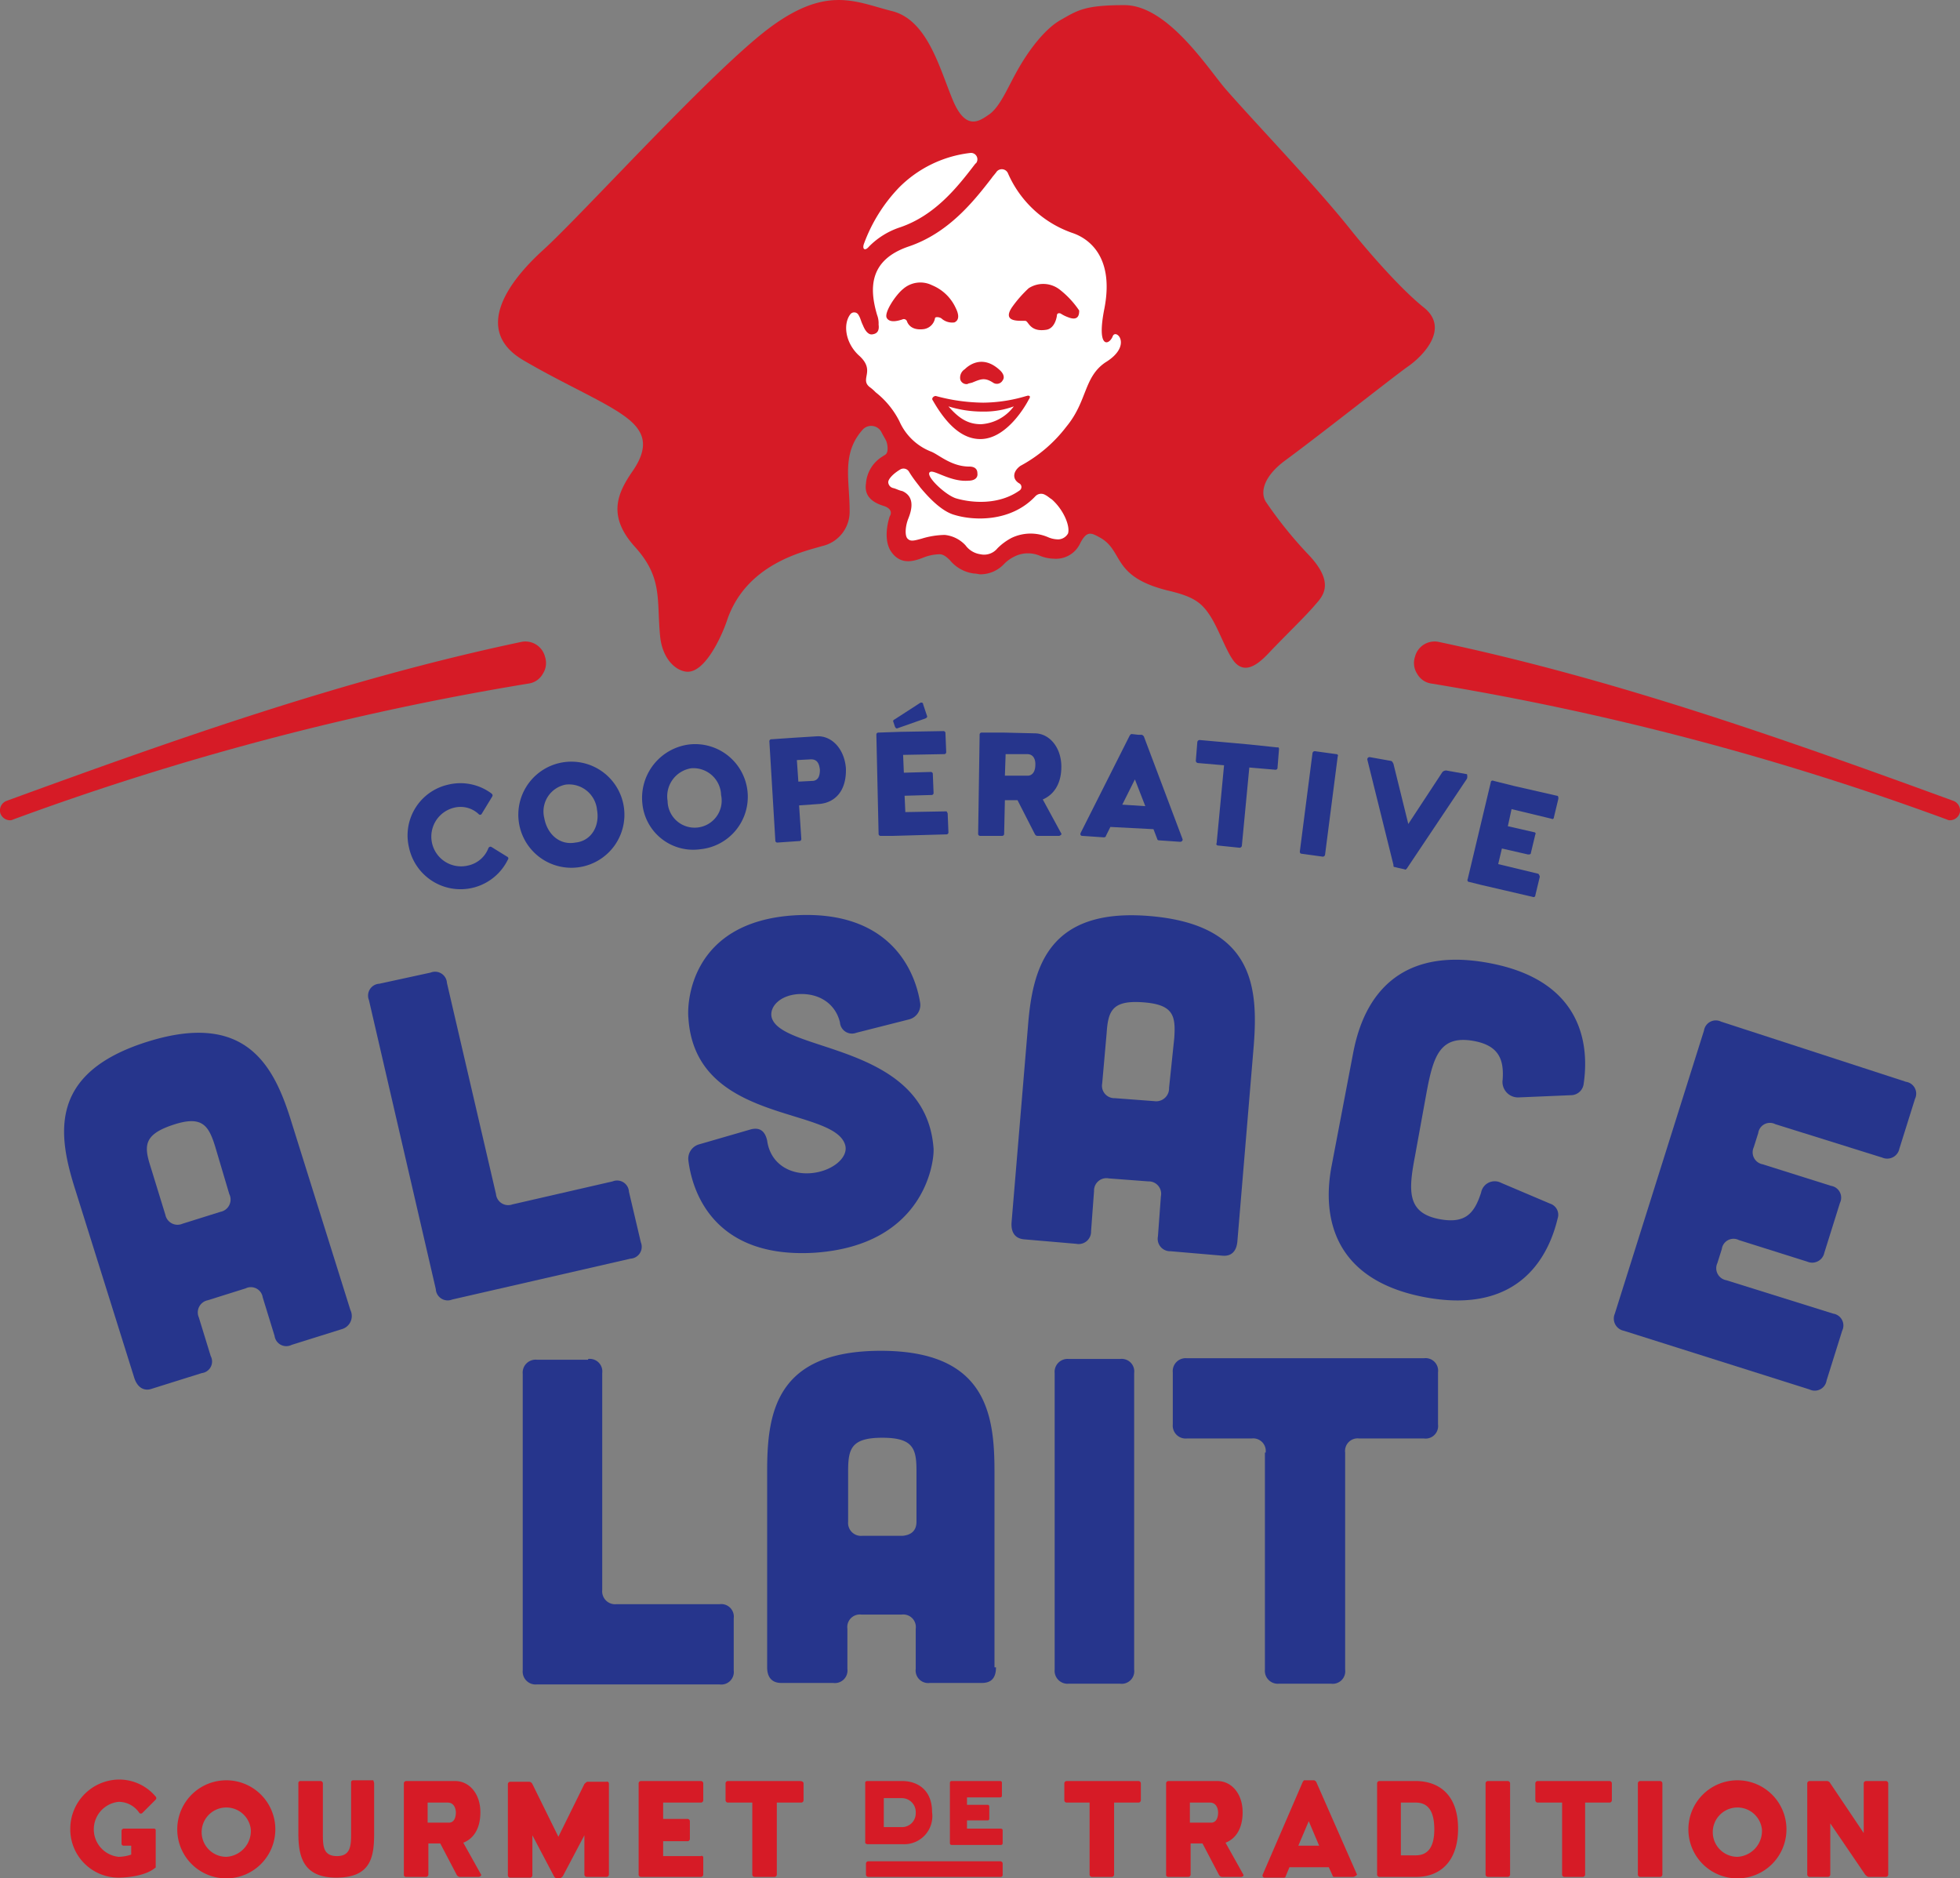 <svg id="Logo" xmlns="http://www.w3.org/2000/svg" viewBox="0 0 263.82 252.79"><rect x="0" y="0" width="263.82" height="252.79" fill="#808080" stroke="none"/><defs><style>.cls-1{fill:#26358c;}.cls-2{fill:#d61b26;}.cls-3{fill:#fff;}</style></defs><path class="cls-1" d="M224.5,159.3a7,7,0,0,1,5.3-8.5,7,7,0,0,1,5.8,1.2c.1.1.2.2.1.4l-1.4,2.3a.25.25,0,0,1-.4.1,3.56,3.56,0,0,0-3.3-.9,4,4,0,0,0,1.8,7.8,3.78,3.78,0,0,0,2.8-2.4c.1-.1.2-.2.4-.1l2.1,1.3a.25.25,0,0,1,.1.4,7.09,7.09,0,0,1-13.3-1.6Z" transform="translate(-169.44 -45.21)"/><path class="cls-1" d="M239.3,156a7.14,7.14,0,1,1,8.2,5.9A7.14,7.14,0,0,1,239.3,156Zm10.5-1.8a3.79,3.79,0,0,0-4.2-3.4,3.68,3.68,0,0,0-2.9,4.5c.4,2.2,2.1,3.7,4.2,3.3C249,158.4,250.2,156.4,249.8,154.2Z" transform="translate(-169.44 -45.21)"/><path class="cls-1" d="M255.9,153.3a7.24,7.24,0,0,1,6.3-7.9,7.09,7.09,0,1,1,1.5,14.1A6.87,6.87,0,0,1,255.9,153.3Zm10.6-1.1a3.73,3.73,0,0,0-4-3.6,3.82,3.82,0,0,0-3.2,4.4,3.64,3.64,0,1,0,7.2-.8Z" transform="translate(-169.44 -45.21)"/><path class="cls-1" d="M279.8,153.4l-2.8.2.3,4.5a.27.27,0,0,1-.3.3l-2.9.2a.27.27,0,0,1-.3-.3L273,145a.27.27,0,0,1,.3-.3l2.9-.2,3.2-.2c2-.1,3.7,1.7,3.9,4.3C283.4,151.7,281.8,153.2,279.8,153.4Zm0-4.6c-.1-.9-.4-1.4-1.2-1.4l-1.9.1.2,2.9,2-.1C279.6,150.2,279.8,149.6,279.8,148.8Z" transform="translate(-169.44 -45.21)"/><path class="cls-1" d="M297,154.7l.1,2.5a.27.27,0,0,1-.3.3l-7.1.2H288a.27.27,0,0,1-.3-.3l-.3-13.3a.27.27,0,0,1,.3-.3l2.9-.1,5.8-.1a.27.27,0,0,1,.3.3l.1,2.5a.27.27,0,0,1-.3.3l-5.5.1.1,2.4,3.6-.1a.27.27,0,0,1,.3.3l.1,2.5a.27.27,0,0,1-.3.3l-3.6.1.1,2.2,5.6-.1C296.8,154.4,297,154.6,297,154.7Zm-7.3-12.3c-.1-.2,0-.3.2-.4l3.4-2.2c.2-.1.4,0,.4.2l.5,1.5c.1.2,0,.3-.2.4l-3.7,1.3c-.2.1-.3,0-.4-.2Z" transform="translate(-169.44 -45.21)"/><path class="cls-1" d="M312,157.7h-2.9c-.2,0-.3-.1-.4-.3l-2.3-4.5h-1.7l-.1,4.5a.27.27,0,0,1-.3.3h-2.9a.27.27,0,0,1-.3-.3l.2-13.3a.27.27,0,0,1,.3-.3h2.9l4.2.1c2,0,3.6,1.9,3.6,4.5,0,2.4-1.1,3.8-2.5,4.4l2.5,4.6C312.4,157.5,312.1,157.7,312,157.7Zm-7.3-8.1h3.1c.3,0,1-.2,1-1.5,0,0,.1-1.4-1.1-1.4h-2.9Z" transform="translate(-169.44 -45.21)"/><path class="cls-1" d="M328.3,158.5l-2.9-.2a.22.22,0,0,1-.2-.2l-.5-1.3-5.8-.3-.6,1.2c0,.1-.1.2-.3.2l-2.9-.2c-.2,0-.3-.2-.2-.4l6.6-13.1c.1-.1.1-.2.3-.2l.9.1h.4c.1,0,.2.1.3.2l5.2,13.8C328.7,158.3,328.5,158.5,328.3,158.5Zm-4.7-4.8-1.4-3.6-1.7,3.4Z" transform="translate(-169.44 -45.21)"/><path class="cls-1" d="M341.6,146l-.2,2.5a.27.27,0,0,1-.3.3l-3.5-.3-1,10.5a.32.32,0,0,1-.3.3l-2.9-.3c-.2,0-.3-.2-.2-.3l1-10.5-3.5-.3a.32.32,0,0,1-.3-.3l.2-2.5a.32.32,0,0,1,.3-.3l4.5.4,2.2.2,3.8.4C341.5,145.7,341.6,145.9,341.6,146Z" transform="translate(-169.44 -45.21)"/><path class="cls-1" d="M344.4,159.8l1.7-13.2a.32.32,0,0,1,.3-.3l2.9.4c.2,0,.3.2.2.3l-1.7,13.2a.32.32,0,0,1-.3.3l-2.9-.4C344.5,160.1,344.4,160,344.4,159.8Z" transform="translate(-169.44 -45.21)"/><path class="cls-1" d="M366.9,150l-8.1,12.1c-.1.1-.2.2-.3.1l-.9-.2-.4-.1c-.2,0-.2-.1-.2-.3l-3.5-14.1a.3.3,0,0,1,.3-.4l2.8.5c.2,0,.3.2.4.4l2,8.1,4.6-7a.76.76,0,0,1,.5-.2l2.8.5A1.15,1.15,0,0,1,366.9,150Z" transform="translate(-169.44 -45.21)"/><path class="cls-1" d="M376.7,163.2l-.6,2.5c0,.2-.2.3-.4.2l-6.9-1.6-1.6-.4c-.2,0-.3-.2-.2-.4l3.1-13c0-.2.2-.3.4-.2l2.8.7,5.7,1.3c.2,0,.2.2.2.4l-.6,2.5c0,.2-.2.3-.3.2l-5.4-1.3-.5,2.3,3.5.8c.2,0,.3.2.2.3l-.6,2.5c0,.2-.2.2-.4.2l-3.5-.8-.5,2.1,5.4,1.3A.76.76,0,0,1,376.7,163.2Z" transform="translate(-169.44 -45.21)"/><path class="cls-1" d="M248.6,228.1a1.69,1.69,0,0,1,1.9,1.9v29.2a1.74,1.74,0,0,0,1.9,1.9h13.9a1.69,1.69,0,0,1,1.9,1.9v7a1.69,1.69,0,0,1-1.9,1.9H241.7a1.74,1.74,0,0,1-1.9-1.9V230.1a1.74,1.74,0,0,1,1.9-1.9h6.9Z" transform="translate(-169.44 -45.21)"/><path class="cls-1" d="M303.5,269.6c0,1.4-.6,2.1-1.9,2.1h-7a1.69,1.69,0,0,1-1.9-1.9v-5.4a1.69,1.69,0,0,0-1.9-1.9h-5.4a1.69,1.69,0,0,0-1.9,1.9v5.4a1.69,1.69,0,0,1-1.9,1.9h-7c-1.2,0-1.9-.7-1.9-2.1V243.2c0-7.9,1.2-16.2,15.3-16.2s15.3,8.4,15.3,16.2v26.4Zm-10.7-26.4c0-3-.4-4.5-4.6-4.5s-4.6,1.5-4.6,4.5V250a1.74,1.74,0,0,0,1.9,1.9h5.4c1.2-.1,1.9-.7,1.9-1.9v-6.8Z" transform="translate(-169.44 -45.21)"/><path class="cls-1" d="M320.2,228.1a1.69,1.69,0,0,1,1.9,1.9v39.9a1.69,1.69,0,0,1-1.9,1.9h-6.9a1.74,1.74,0,0,1-1.9-1.9V230a1.74,1.74,0,0,1,1.9-1.9Z" transform="translate(-169.44 -45.21)"/><path class="cls-1" d="M339.8,240.7a1.69,1.69,0,0,0-1.9-1.9h-8.7a1.74,1.74,0,0,1-1.9-1.9v-7a1.74,1.74,0,0,1,1.9-1.9h31.9a1.69,1.69,0,0,1,1.9,1.9v7a1.69,1.69,0,0,1-1.9,1.9h-8.7a1.69,1.69,0,0,0-1.9,1.9v29.2a1.69,1.69,0,0,1-1.9,1.9h-7a1.74,1.74,0,0,1-1.9-1.9V240.7Z" transform="translate(-169.44 -45.21)"/><path class="cls-1" d="M216.6,221.5a1.84,1.84,0,0,1-1.2,2.6l-6.7,2.1a1.59,1.59,0,0,1-2.3-1.2l-1.6-5.2a1.61,1.61,0,0,0-2.3-1.2l-5.1,1.6a1.67,1.67,0,0,0-1.2,2.3l1.6,5.2a1.57,1.57,0,0,1-1.2,2.3l-6.7,2.1c-1.1.4-2-.2-2.4-1.5l-7.9-25.2c-2.4-7.5-3.7-15.8,9.7-20s17.1,3.4,19.4,10.9Zm-18.2-22c-.9-2.9-1.8-4.2-5.7-2.9s-3.9,2.8-3,5.6l2,6.5a1.67,1.67,0,0,0,2.3,1.2l5.1-1.6a1.68,1.68,0,0,0,1.2-2.4Z" transform="translate(-169.44 -45.21)"/><path class="cls-1" d="M227.4,176.1a1.6,1.6,0,0,1,2.2,1.4l6.6,28.4a1.65,1.65,0,0,0,2.2,1.4l13.5-3.1a1.6,1.6,0,0,1,2.2,1.4l1.6,6.8a1.6,1.6,0,0,1-1.4,2.2l-24,5.5a1.6,1.6,0,0,1-2.2-1.4l-9-38.9a1.6,1.6,0,0,1,1.4-2.2Z" transform="translate(-169.44 -45.21)"/><path class="cls-1" d="M284.7,184.2a1.62,1.62,0,0,1-2.2-1.4c-.6-2.5-2.8-4-5.7-3.8-2.4.2-3.8,1.7-3.5,3.1,1.2,4.8,20.8,3.4,21.8,17.7.1,1.9-1.3,13-16,14-13.1.8-16.4-7.6-17-12.4a2,2,0,0,1,1.5-2.2l6.9-2c1.2-.3,1.9.2,2.2,1.5.4,3,2.9,4.6,5.8,4.4s5.2-2.1,4.7-3.8c-1.5-5.2-20.2-2.8-21.1-17.1-.2-1.9.2-12.9,14.2-13.8,12.8-.8,16.3,7.3,17,11.8a2,2,0,0,1-1.5,2.2Z" transform="translate(-169.44 -45.21)"/><path class="cls-1" d="M336,212.2c-.1,1.4-.8,2.1-2,2l-7-.6a1.67,1.67,0,0,1-1.7-2l.4-5.4a1.67,1.67,0,0,0-1.7-2l-5.3-.4a1.67,1.67,0,0,0-2,1.7l-.4,5.4a1.67,1.67,0,0,1-2,1.7l-7-.6c-1.2-.1-1.8-.9-1.7-2.3l2.2-26.3c.6-7.8,2.6-16.1,16.5-14.9s14.5,9.6,13.9,17.4Zm-8.5-27.3c.2-3-.1-4.5-4.2-4.8s-4.7,1.1-4.9,4.1l-.6,6.8a1.67,1.67,0,0,0,1.7,2l5.3.4a1.74,1.74,0,0,0,2-1.8Z" transform="translate(-169.44 -45.21)"/><path class="cls-1" d="M351.6,186.8c.8-4,3.6-14.7,18.2-12,13.1,2.4,13.5,11.6,12.8,16.3a1.73,1.73,0,0,1-1.7,1.5l-7.1.3a2.09,2.09,0,0,1-2.1-2.4c.2-2.8-.6-4.6-3.9-5.2-4.5-.8-5.4,2-6.3,6.7l-1.6,8.8c-.9,4.7-1.1,7.7,3.4,8.5,3.4.6,4.6-.8,5.5-3.6a1.86,1.86,0,0,1,2.7-1.3l6.6,2.8a1.57,1.57,0,0,1,1,2c-1.1,4.6-4.8,13-17.8,10.6-14.5-2.7-13.4-13.7-12.6-17.8Z" transform="translate(-169.44 -45.21)"/><path class="cls-1" d="M426,190.8a1.61,1.61,0,0,1,1.2,2.3l-2.1,6.7a1.67,1.67,0,0,1-2.3,1.2l-14.4-4.5a1.59,1.59,0,0,0-2.3,1.2l-.6,1.9a1.64,1.64,0,0,0,1.2,2.3l9.2,2.9a1.61,1.61,0,0,1,1.2,2.3l-2.1,6.7a1.67,1.67,0,0,1-2.3,1.2l-9.2-2.9a1.59,1.59,0,0,0-2.3,1.2l-.6,1.9a1.64,1.64,0,0,0,1.2,2.3l14.4,4.5a1.61,1.61,0,0,1,1.2,2.3l-2.1,6.7a1.61,1.61,0,0,1-2.3,1.2l-25-7.9a1.67,1.67,0,0,1-1.2-2.3l12-38.1a1.61,1.61,0,0,1,2.3-1.2Z" transform="translate(-169.44 -45.21)"/><path class="cls-2" d="M239.6,131.6c-23.7,5-46.3,13-69.3,21.4a1.38,1.38,0,0,0-.8,1.7,1.4,1.4,0,0,0,1.2.9.9.9,0,0,0,.5-.1,377.36,377.36,0,0,1,69.4-18.3,2.59,2.59,0,0,0,1.9-1.3,2.67,2.67,0,0,0,.3-2.3A2.72,2.72,0,0,0,239.6,131.6Z" transform="translate(-169.44 -45.21)"/><path class="cls-2" d="M363.1,131.6c23.7,5,46.3,13,69.3,21.4a1.38,1.38,0,0,1,.8,1.7,1.4,1.4,0,0,1-1.2.9.9.9,0,0,1-.5-.1,377.36,377.36,0,0,0-69.4-18.3,2.59,2.59,0,0,1-1.9-1.3,2.67,2.67,0,0,1-.3-2.3A2.72,2.72,0,0,1,363.1,131.6Z" transform="translate(-169.44 -45.21)"/><path class="cls-2" d="M361.1,86.6c-3.5-2.8-8.2-8.4-9.8-10.4-4.6-5.8-12.5-14-16.8-18.9-2.3-2.6-7.8-11.4-13.7-11.4-5.4,0-6.3.7-8.6,2s-4.6,4.5-6.1,7.3c-1.1,2-2.1,4.4-3.5,5.4-1.2.8-3.1,2.4-4.9-1.9s-3.4-10.8-8.2-12-8.7-3.5-16.4,2.2-25.2,25.1-30.6,30c-4.4,4-9.6,10.7-2.6,14.8s13.4,6.5,15.3,9.1c.9,1.2,1.4,2.9-.6,5.8s-3.5,6,.3,10.2,2.9,7.1,3.4,12.1c.3,2.8,1.9,4.5,3.5,4.7,2.5.3,4.8-4.8,5.5-6.9,2.6-7.7,10.5-9.3,12.8-10a4.74,4.74,0,0,0,3.7-4.8c0-4.1-1.1-7.6,1.7-10.8a1.55,1.55,0,0,1,2.6.3h0c.2.4.4.7.6,1.1s.4,1.6-.1,1.9c-.1.1-.2.1-.3.2a4.65,4.65,0,0,0-2.3,3.7c-.2,1.3.4,2.4,2.4,3,1.2.4,1,1.1.8,1.4-.4,1.2-.8,3.5.3,4.9,1.3,1.7,3,1.1,4.1.7a6.35,6.35,0,0,1,2.3-.5c.4,0,.8.2,1.4.8a5,5,0,0,0,3.3,1.8c.3,0,.6.1.8.1a4.37,4.37,0,0,0,3.2-1.4,5,5,0,0,1,1.4-1,4.06,4.06,0,0,1,3.4-.1,5.33,5.33,0,0,0,1.9.4,3.59,3.59,0,0,0,3.5-2c.9-1.8,1.5-1.5,2.6-.9,3.4,1.8,1.5,5.3,9.3,7.2,3.4.8,4.5,1.6,5.7,3.5s2.2,5,3.3,6.2c1.6,1.7,3.5-.2,4.8-1.6,2.4-2.5,4.3-4.3,5.8-6,.9-1.1,3.1-2.8-.6-6.8a55.92,55.92,0,0,1-5.9-7.3c-.8-1.4-.1-3.5,2.6-5.5,4.9-3.6,14.6-11.3,16.6-12.7S364.6,89.4,361.1,86.6Z" transform="translate(-169.44 -45.21)"/><path class="cls-3" d="M311,112.4c-.2-.1-.5-.4-.9-.6a1.06,1.06,0,0,0-1.3.2c-3.3,3.5-8.3,3.3-10.9,2.5-1.8-.5-3.6-2.5-4.6-3.7-.2-.3-.9-1.1-1.5-2.1a.86.86,0,0,0-1.2-.3c-1,.6-1.6,1.3-1.6,1.7a.85.85,0,0,0,.7.8c.4.1.7.3,1.2.4,1.8.8,1.2,2.7.8,3.7s-.5,2.3-.1,2.7.8.3,1.9,0a11.15,11.15,0,0,1,3.1-.5,4.4,4.4,0,0,1,2.8,1.4,3,3,0,0,0,2,1.2,2.31,2.31,0,0,0,2.3-.8,7.79,7.79,0,0,1,1.9-1.4,5.93,5.93,0,0,1,4.9-.1,3.53,3.53,0,0,0,1.4.3,1.56,1.56,0,0,0,1.3-.8C313.5,116,312.6,113.8,311,112.4Zm-24.6-34a10.44,10.44,0,0,1,4.2-2.6c4.7-1.6,7.7-5.4,10-8.4.1-.1.1-.2.2-.2a.86.86,0,0,0-.8-1.4,16.1,16.1,0,0,0-9.5,4.6,21.66,21.66,0,0,0-4.8,7.7C285.5,78.8,285.9,79,286.4,78.4Zm10.7,21.5c1.4,1.6,2.6,2.4,4.4,2.4a5.93,5.93,0,0,0,4.4-2.4,11.58,11.58,0,0,1-4.2.7A15.27,15.27,0,0,1,297.1,99.9Zm22.1-9.4c-.5,1.2-2.2,1.7-1.1-3.8,1.4-7.3-2.5-9.5-4.2-10.1a14.73,14.73,0,0,1-8.8-8.1.9.9,0,0,0-1.5-.2c-.2.3-.5.6-.7.9-2.4,3.1-5.8,7.4-11.2,9.2-5.2,1.8-5.3,5.5-4.2,9.2a3.18,3.18,0,0,1,.2,1.3c.1.7-.1,1.2-.8,1.3-.4.1-.9-.2-1.3-1.2-.3-.6-.3-.9-.6-1.4a.66.66,0,0,0-1.1-.1c-1,1.3-.7,3.8,1.1,5.5,2.4,2.1.1,3.2,1.5,4.3a5.72,5.72,0,0,1,.8.7,11.57,11.57,0,0,1,3.2,3.9,7.72,7.72,0,0,0,4.3,4.1c1,.4,2.7,2,5.1,2,1,0,1.1.6,1.1.9.1.7-.5,1-1.2,1-2.3.2-4.5-1.4-5.1-1.2-1,.3,2,3.2,3.5,3.6,2.1.6,5.7.9,8.5-1.1a.56.56,0,0,0,0-.9c-1.1-.6-.9-1.7.1-2.4a19.25,19.25,0,0,0,6.2-5.3c2.8-3.4,2.3-6.6,5.2-8.6C322,91.7,319.6,89.3,319.2,90.5Zm-19.9,4.4c.3-.3,2.3-2.2,4.8.2.4.4.6.9.3,1.3a.89.89,0,0,1-1.3.3c-1.1-.7-1.6-.5-2.8,0l-.4.1c-.1,0-.2.1-.3.1a.87.87,0,0,1-.9-.6A1.34,1.34,0,0,1,299.3,94.9Zm-5.5-5.4c-1.5.2-2.1-.5-2.3-1.1a.45.45,0,0,0-.6-.2c-.6.2-1.7.5-2.1-.2s1.2-3.1,2.2-3.9a3.53,3.53,0,0,1,3.9-.5,6,6,0,0,1,3.2,3.1c.4.8.5,1.6-.2,1.9a2.16,2.16,0,0,1-1.7-.5c-.2-.2-.8-.3-.9-.1A1.8,1.8,0,0,1,293.8,89.5ZM307.9,99c-.3.6-2.9,5.3-6.5,5.3-2.3,0-4.4-1.7-6.4-5.2a.3.3,0,0,1,0-.4.52.52,0,0,1,.4-.2,25,25,0,0,0,6.4.9,20.75,20.75,0,0,0,5.8-.9c.1,0,.2-.1.4,0S307.9,99,307.9,99Zm5.3-11.1a4.67,4.67,0,0,1-1-.5c-.3-.1-.5,0-.5.3-.1.7-.5,1.8-1.5,1.9-2.1.3-2.3-1.1-2.7-1.2s-3.4.4-1.8-1.9a16.42,16.42,0,0,1,2.2-2.5,3.61,3.61,0,0,1,4.2.2,12.18,12.18,0,0,1,2.6,2.8C314.7,87.4,314.7,88.5,313.2,87.9Z" transform="translate(-169.44 -45.21)"/><path class="cls-2" d="M291,293.4h-4.8c-.1,0-.3-.1-.3-.2v-8.1c0-.1.1-.2.3-.2h4.7c1.7,0,4,.9,4,4.2A3.78,3.78,0,0,1,291,293.4Zm1.7-4.2a1.88,1.88,0,0,0-1.9-2h-2.4v3.9h2.4A1.85,1.85,0,0,0,292.7,289.2Z" transform="translate(-169.44 -45.21)"/><path class="cls-2" d="M304.4,291.5v1.8a.22.22,0,0,1-.2.2h-6.7a.22.22,0,0,1-.2-.2v-8.2a.22.22,0,0,1,.2-.2h6.6a.22.22,0,0,1,.2.2v1.8a.22.22,0,0,1-.2.2h-4.5v1h2.8a.22.22,0,0,1,.2.2V290a.22.22,0,0,1-.2.2h-2.8v1.1h4.5C304.3,291.3,304.4,291.4,304.4,291.5Z" transform="translate(-169.44 -45.21)"/><path class="cls-2" d="M304.1,297.8H286.3a.32.32,0,0,1-.3-.3V296a.32.32,0,0,1,.3-.3h17.8a.32.32,0,0,1,.3.3v1.5A.27.27,0,0,1,304.1,297.8Z" transform="translate(-169.44 -45.21)"/><path class="cls-2" d="M190.4,291.5v4.9c0,.1,0,.2-.1.2-1.3,1.1-3.9,1.3-4.9,1.3a6.5,6.5,0,0,1-6.5-6.6,6.63,6.63,0,0,1,6.5-6.6,6.41,6.41,0,0,1,5,2.3.3.3,0,0,1,0,.4l-1.8,1.8a.3.3,0,0,1-.4,0,3.34,3.34,0,0,0-2.8-1.5,3.72,3.72,0,0,0,0,7.4,5.55,5.55,0,0,0,1.7-.3v-1.2h-1a.27.27,0,0,1-.3-.3v-1.7a.32.32,0,0,1,.3-.3h4.1A.22.22,0,0,1,190.4,291.5Z" transform="translate(-169.44 -45.21)"/><path class="cls-2" d="M193.3,291.4a6.6,6.6,0,1,1,6.6,6.6A6.59,6.59,0,0,1,193.3,291.4Zm9.9,0a3.32,3.32,0,1,0-3.3,3.7A3.49,3.49,0,0,0,203.2,291.4Z" transform="translate(-169.44 -45.21)"/><path class="cls-2" d="M219.8,285.2v6.7c0,3.2-.4,6-5.1,6-4.5,0-5.1-2.9-5.1-6v-6.7a.27.27,0,0,1,.3-.3h2.7a.32.32,0,0,1,.3.3v6.7c0,1.7,0,3.1,1.9,3.1s1.9-1.5,1.9-3.2v-6.7a.27.27,0,0,1,.3-.3h2.7C219.7,284.9,219.8,285.1,219.8,285.2Z" transform="translate(-169.44 -45.21)"/><path class="cls-2" d="M233.9,297.8h-2.6a.54.54,0,0,1-.4-.3l-2.2-4.2h-1.6v4.2a.32.32,0,0,1-.3.3h-2.7a.27.27,0,0,1-.3-.3V285.2a.32.32,0,0,1,.3-.3h6.6c1.9,0,3.4,1.7,3.4,4.2,0,2.3-1,3.6-2.3,4.1l2.4,4.3C234.3,297.6,234,297.8,233.9,297.8Zm-6.8-7.3h2.8c.3,0,.9-.2.9-1.4,0,0,0-1.3-1.1-1.3H227v2.7Z" transform="translate(-169.44 -45.21)"/><path class="cls-2" d="M251.4,285.2v12.3a.32.32,0,0,1-.3.3h-2.7a.32.32,0,0,1-.3-.3v-5.3l-2.9,5.5c-.1.1-.3.3-.4.3h-.4a.54.54,0,0,1-.4-.3l-2.9-5.5v5.4a.32.32,0,0,1-.3.3h-2.7a.32.32,0,0,1-.3-.3V285.3a.32.32,0,0,1,.3-.3h2.6a.54.54,0,0,1,.4.3l3.5,7.1,3.5-7.1c.1-.1.3-.3.4-.3h2.6C251.2,284.9,251.4,285.1,251.4,285.2Z" transform="translate(-169.44 -45.21)"/><path class="cls-2" d="M264.1,295.2v2.3a.32.32,0,0,1-.3.3h-8.1a.32.32,0,0,1-.3-.3V285.2a.32.32,0,0,1,.3-.3h8.1a.32.32,0,0,1,.3.3v2.3a.32.32,0,0,1-.3.3h-5.1V290H262a.32.32,0,0,1,.3.3v2.4a.32.32,0,0,1-.3.3h-3.3v2h5.1C263.9,294.9,264.1,295,264.1,295.2Z" transform="translate(-169.44 -45.21)"/><path class="cls-2" d="M277.6,285.2v2.3a.32.32,0,0,1-.3.3H274v9.7a.32.32,0,0,1-.3.3H271a.32.32,0,0,1-.3-.3v-9.7h-3.3a.32.32,0,0,1-.3-.3v-2.3a.32.32,0,0,1,.3-.3h9.7C277.5,284.9,277.6,285.1,277.6,285.2Z" transform="translate(-169.44 -45.21)"/><path class="cls-2" d="M323,285.2v2.3a.32.32,0,0,1-.3.3h-3.3v9.7a.32.32,0,0,1-.3.3h-2.7a.32.32,0,0,1-.3-.3v-9.7H313a.32.32,0,0,1-.3-.3v-2.3a.32.32,0,0,1,.3-.3h9.7A.32.32,0,0,1,323,285.2Z" transform="translate(-169.44 -45.21)"/><path class="cls-2" d="M336.5,297.8h-2.6a.54.54,0,0,1-.4-.3l-2.2-4.2h-1.6v4.2a.32.32,0,0,1-.3.3h-2.7a.27.27,0,0,1-.3-.3V285.2a.32.32,0,0,1,.3-.3h6.6c1.9,0,3.4,1.7,3.4,4.2,0,2.3-1,3.6-2.3,4.1l2.4,4.3C336.9,297.6,336.7,297.8,336.5,297.8Zm-6.8-7.3h2.8c.3,0,.9-.2.9-1.4,0,0,0-1.3-1.1-1.3h-2.7v2.7Z" transform="translate(-169.44 -45.21)"/><path class="cls-2" d="M351.6,297.8H349a.22.22,0,0,1-.2-.2l-.5-1.1H343l-.5,1.2a.22.22,0,0,1-.2.2h-2.7a.3.3,0,0,1-.2-.4l5.4-12.5c.1-.1.1-.2.2-.2h1.3c.1,0,.2.1.3.2l5.5,12.5A.85.85,0,0,1,351.6,297.8Zm-4.6-4.2-1.4-3.3-1.4,3.3Z" transform="translate(-169.44 -45.21)"/><path class="cls-2" d="M360.1,297.8h-5a.32.32,0,0,1-.3-.3V285.2a.32.32,0,0,1,.3-.3h5.1c3.1.1,5.5,2,5.5,6.4S363.3,297.8,360.1,297.8Zm2.4-6.4c0-2.4-.8-3.6-2.5-3.6h-2v7.1h2C361.7,294.9,362.5,293.7,362.5,291.4Z" transform="translate(-169.44 -45.21)"/><path class="cls-2" d="M369.4,297.5V285.2a.32.32,0,0,1,.3-.3h2.7a.32.32,0,0,1,.3.3v12.3a.32.32,0,0,1-.3.3h-2.7A.32.32,0,0,1,369.4,297.5Z" transform="translate(-169.44 -45.21)"/><path class="cls-2" d="M386.4,285.2v2.3a.32.32,0,0,1-.3.3h-3.3v9.7a.32.32,0,0,1-.3.3H380a.32.32,0,0,1-.3-.3v-9.7h-3.3a.32.32,0,0,1-.3-.3v-2.3a.32.32,0,0,1,.3-.3h9.7A.32.32,0,0,1,386.4,285.2Z" transform="translate(-169.44 -45.21)"/><path class="cls-2" d="M389.9,297.5V285.2a.32.32,0,0,1,.3-.3h2.7a.32.32,0,0,1,.3.3v12.3a.32.32,0,0,1-.3.3h-2.7A.32.32,0,0,1,389.9,297.5Z" transform="translate(-169.44 -45.21)"/><path class="cls-2" d="M396.7,291.4a6.6,6.6,0,1,1,6.6,6.6A6.59,6.59,0,0,1,396.7,291.4Zm9.9,0a3.32,3.32,0,1,0-3.3,3.7A3.49,3.49,0,0,0,406.6,291.4Z" transform="translate(-169.44 -45.21)"/><path class="cls-2" d="M423.6,285.2v12.3a.32.32,0,0,1-.3.3H421c-.2,0-.3-.1-.5-.3l-4.7-6.9v6.9a.32.32,0,0,1-.3.3H413a.32.32,0,0,1-.3-.3V285.2a.32.32,0,0,1,.3-.3h2.4a.54.54,0,0,1,.4.3l4.5,6.7v-6.7a.32.32,0,0,1,.3-.3h2.7A.32.32,0,0,1,423.6,285.2Z" transform="translate(-169.44 -45.21)"/></svg>